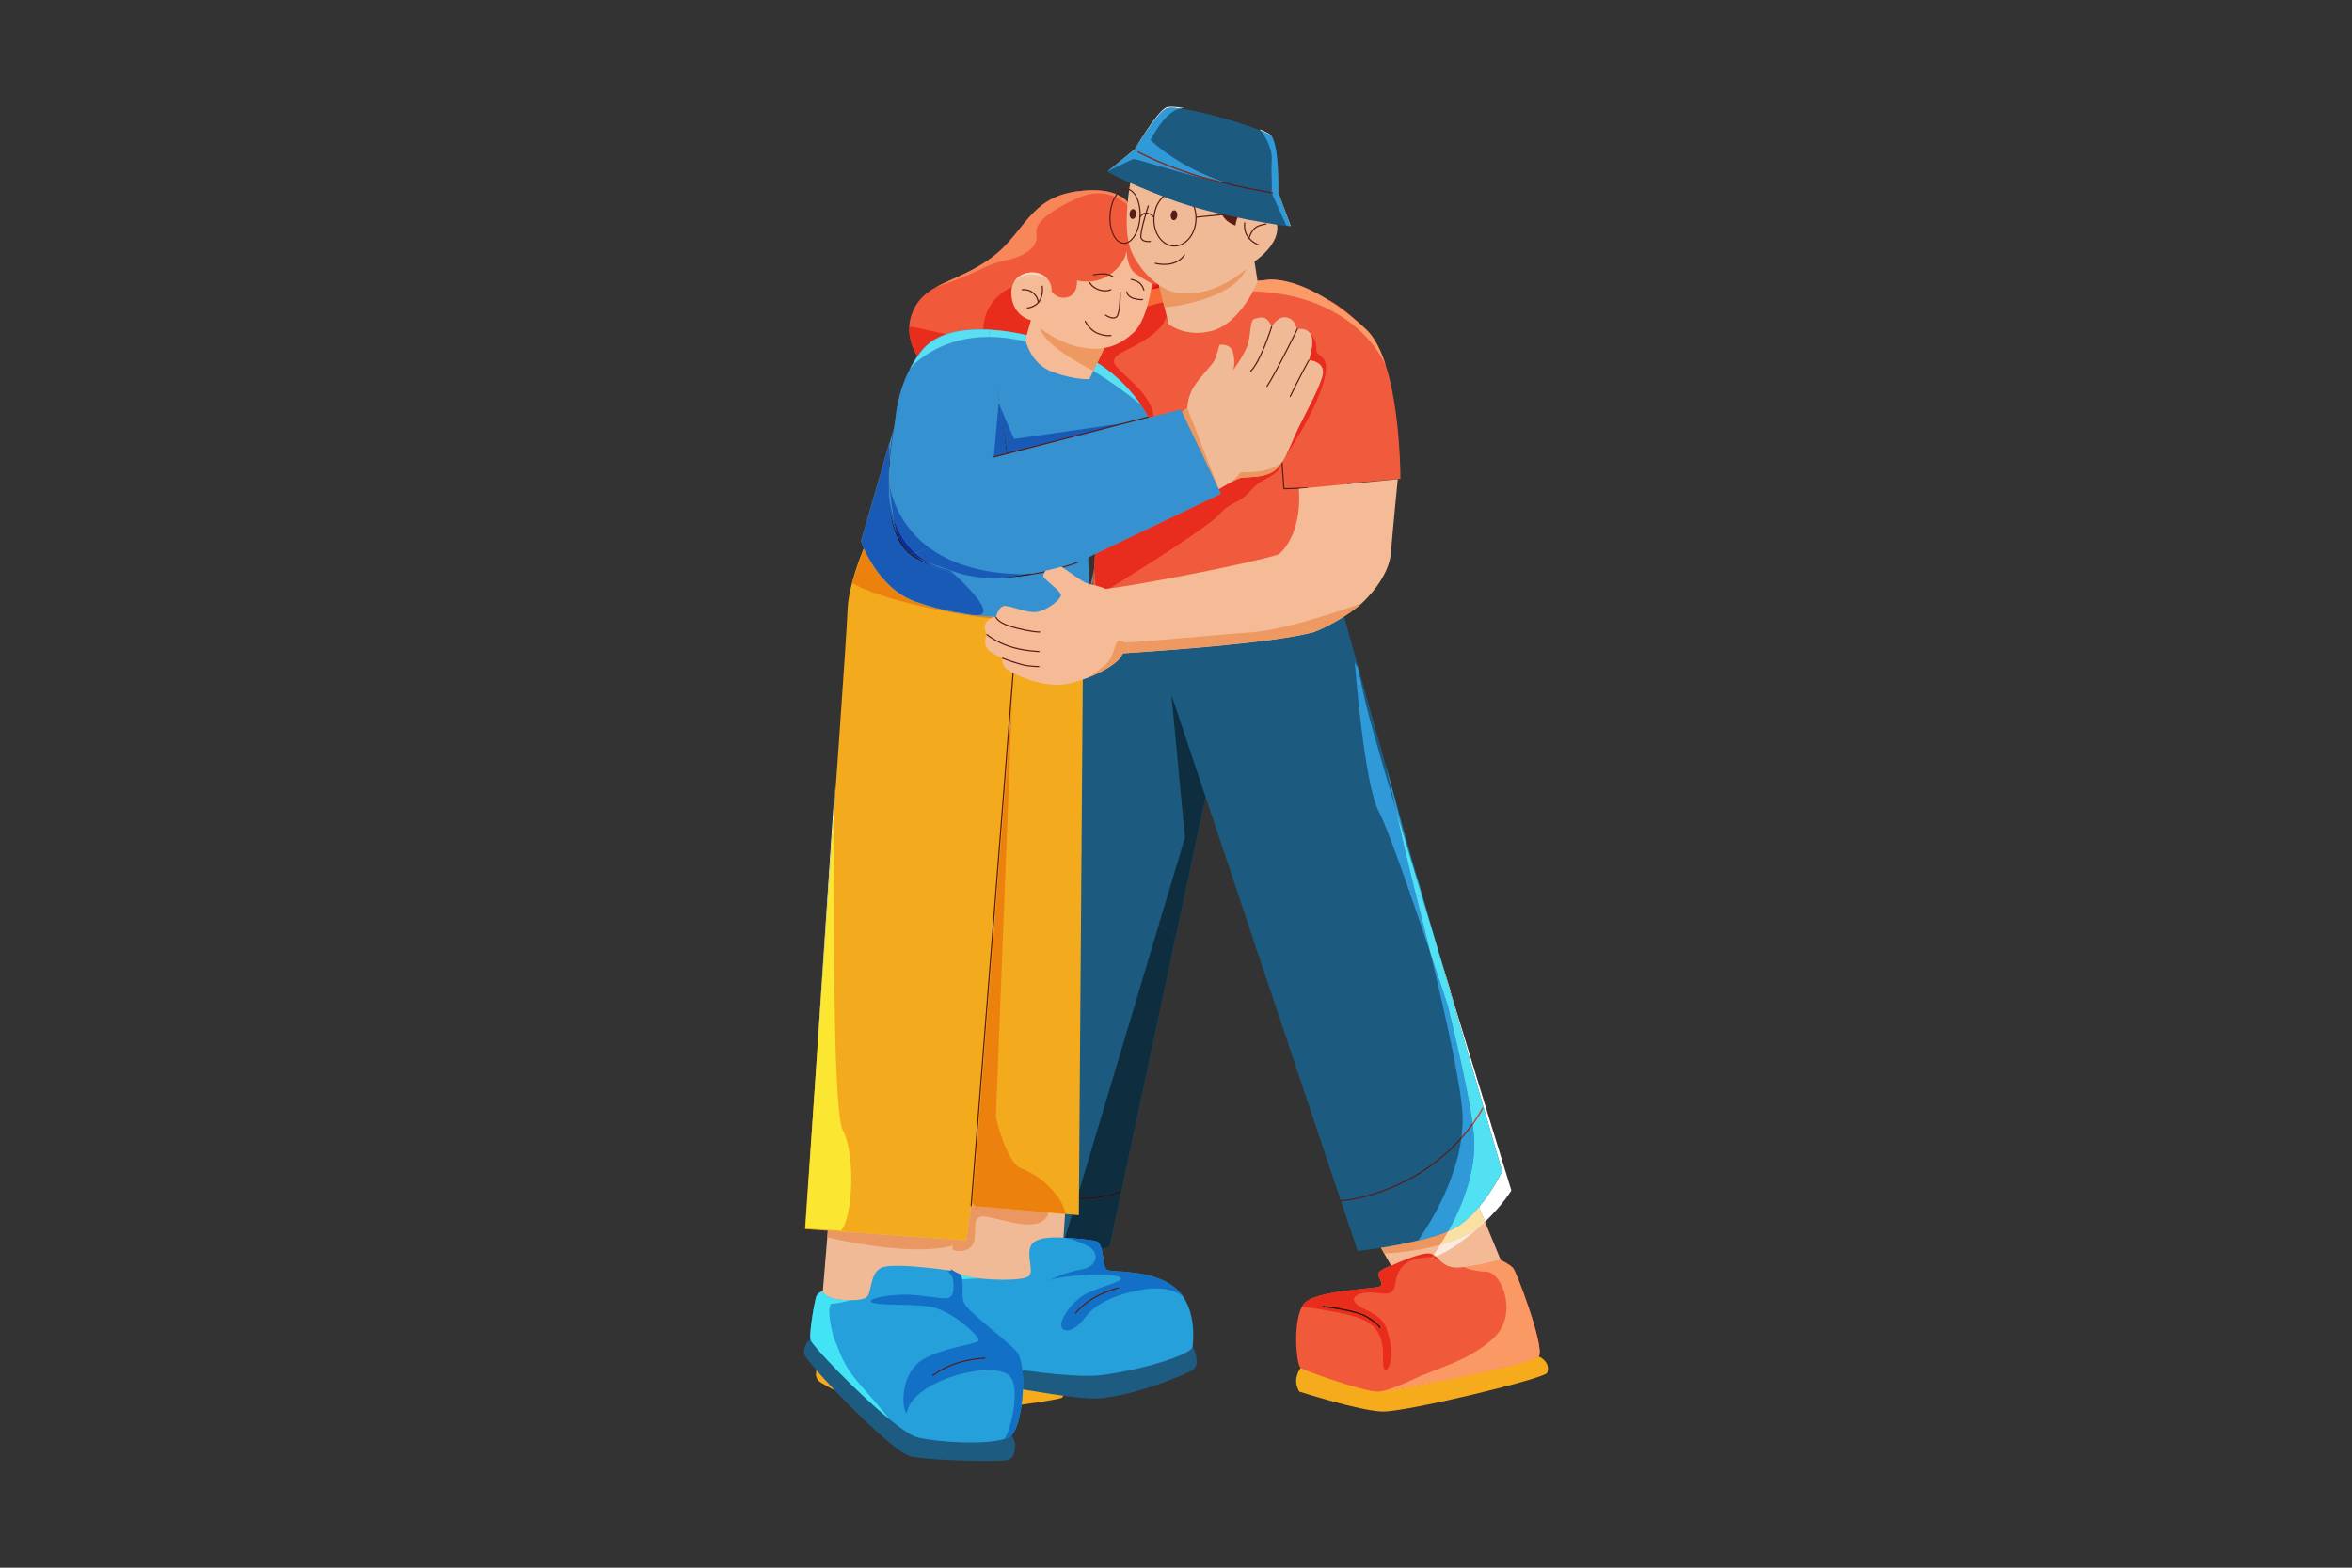 <?xml version="1.0" encoding="UTF-8"?> <svg xmlns="http://www.w3.org/2000/svg" viewBox="0 0 600 400" id="couple-hugging-each-other"><rect x="0" y="0" width="600" height="400" fill="#333333" stroke="none"/><path fill="#F6AB1C" d="M331.782,349.01c0,0-1.078,1.514-1.128,3.177c-0.044,1.664,0.804,2.885,0.804,2.885 s15.232,4.884,21.137,5.084c5.906,0.193,41.532-8.409,42.095-9.873c0.562-1.466,0-3.127-2.158-4.203 C390.379,345.005,331.782,349.01,331.782,349.01"></path><path fill="#F05A3B" d="M354.877,322.948c0,0-3.345,1.104-3.25,2.183c0.093,1.073,1.092,2.02,0.69,2.933 c-0.408,0.91-16.688,0.91-19.69,4.624c-3.002,3.716-1.97,15.539-0.844,16.322c1.129,0.782,16.221,6.156,19.689,6.06 c3.47-0.096,39.374-6.942,41.062-8.991c1.69-2.054-5.591-21.47-6.498-22.511c-0.904-1.042-3.218-2.119-3.218-2.119l-16.91-3.91 C365.907,317.538,355.519,321.658,354.877,322.948"></path><path fill="#591C16" d="M352.053,338.905l-0.139-0.096c-0.002-0.007-0.394-0.908-3.276-2.66 c-2.937-1.789-11.167-2.646-11.249-2.654l-0.132-0.161l0.161-0.132c0.34,0.035,8.379,0.871,11.373,2.694 c3.009,1.829,3.384,2.77,3.4,2.81l-0.088,0.189L352.053,338.905"></path><path fill="#7F7F7F" d="M354.86,322.919c-0.005,0.01-0.011,0.019-0.016,0.029c0,0-3.344,1.104-3.25,2.183 c0.093,1.073,1.091,2.02,0.688,2.933c-0.406,0.91-16.688,0.91-19.69,4.624c-0.157,0.197-0.297,0.426-0.432,0.662 c0.002,0,0.008,0.001,0.017,0.002c0.138-0.243,0.288-0.465,0.448-0.664c3.002-3.715,19.283-3.715,19.69-4.624 c0.402-0.912-0.597-1.859-0.69-2.933c-0.095-1.079,3.25-2.183,3.25-2.183l0,0l0,0L354.86,322.919"></path><path fill="#E82D1D" d="M366.309,320.605c-0.229,0.1-0.458,0.197-0.687,0.291c0.45,0.097,0.933,0.254,1.471,0.491 c0.021,0.009,0.043,0.018,0.064,0.027C366.868,321.128,366.595,320.848,366.309,320.605 M352.053,338.905l-0.139-0.096 c-0.002-0.007-0.394-0.908-3.276-2.66c-2.937-1.789-11.167-2.646-11.249-2.654l-0.132-0.161l0.161-0.132 c0.34,0.035,8.379,0.871,11.373,2.694c3.009,1.829,3.384,2.77,3.4,2.81l-0.088,0.189L352.053,338.905 M364.327,319.805 c-2.779,0-9.45,3.143-9.45,3.143l0,0c0,0-3.345,1.104-3.25,2.183c0.093,1.073,1.092,2.02,0.69,2.933 c-0.408,0.91-16.688,0.91-19.69,4.624c-0.161,0.199-0.31,0.422-0.448,0.664c0.432,0.063,8.69,1.278,12.517,2.308 c3.929,1.059,6.35,2.584,7.507,5.756c1.158,3.174,0.14,7.167,1.044,7.991c0.082,0.074,0.168,0.11,0.257,0.11 c0.897,0,2.07-3.59,1.094-7.278c-1.069-4.053-0.9-5.521-6.424-8.166c-5.272-2.524-2.016-4.298,1.234-4.298 c0.153,0,0.306,0.004,0.458,0.012c1.372,0.07,2.548,0.295,3.496,0.295c1.389,0,2.288-0.484,2.591-2.65 c0.505-3.64,2.535-5.577,4.904-6.047c1.4-0.278,2.435-0.619,3.575-0.619c0.266,0,0.537,0.018,0.82,0.061 c0.117-0.159,0.275-0.377,0.467-0.65c-0.321-0.187-0.674-0.317-1.09-0.359C364.533,319.81,364.433,319.805,364.327,319.805"></path><path fill="#2C0E0B" d="M337.418,333.202l-0.161,0.132l0.132,0.161c0.083,0.008,8.312,0.866,11.249,2.654 c2.882,1.751,3.274,2.653,3.276,2.66l0.139,0.096l0.051-0.009l0.088-0.189c-0.016-0.04-0.392-0.982-3.4-2.81 C345.797,334.073,337.758,333.236,337.418,333.202"></path><path fill="#FFF" d="M392.642,345.894c-0.031,0.072-0.067,0.133-0.109,0.184l0,0l0,0c0.004,0.002,0.008,0.004,0.012,0.006 C392.583,346.03,392.614,345.967,392.642,345.894"></path><path fill="#FCE630" d="M392.533,346.078c-1.574,1.911-32.904,7.994-39.937,8.883c-0.338,0.078-0.518,0.106-0.544,0.109 c5.76-0.603,38.843-6.974,40.461-8.944c0.011-0.013,0.022-0.028,0.032-0.043C392.541,346.082,392.537,346.08,392.533,346.078 L392.533,346.078"></path><path fill="#FB9964" d="M382.708,321.479c-0.725,0.205-4.979,1.377-9.028,1.804c-0.07,0.038-0.107,0.059-0.107,0.059 s1.693,0.972,5.663,1.149c3.973,0.174,8.115,10.925,1.862,16.829c-6.257,5.906-14.171,7.564-20.206,10.459 c-4.506,2.165-7.215,2.932-8.297,3.182c7.033-0.89,38.363-6.972,39.937-8.883l0,0c0.042-0.051,0.078-0.112,0.109-0.184 c1.124-2.978-5.747-21.269-6.63-22.279c-0.904-1.042-3.218-2.116-3.218-2.116L382.708,321.479"></path><path fill="#F6AB1C" d="M209.363,346.887c0,0-0.712,0.81-0.97,2.158c-0.259,1.349-0.519,2.226,0.482,3.306 c1.005,1.079,15.106,8.363,23.126,8.697c8.024,0.34,38.034-3.643,38.945-4.45c0.903-0.807,0.578-3.91-0.907-4.583 C268.55,351.336,209.363,346.887,209.363,346.887"></path><path fill="#F05A3B" d="M209.363,346.887c0,0-0.84-9.576,4.787-13.959c5.626-4.383,15.008-2.762,16.234-3.372 c1.23-0.606,0.974-6.269,2.845-6.742c1.878-0.471,7.604-0.337,7.604-0.337l7.73-2.158l19.341,9.744c0,0,1.425,0.254,2.136,3.918 c0.713,3.665,1.617,16.615,0,18.034c-1.618,1.414-30.274,5.054-39.656,3.235C221.008,353.429,209.687,348.842,209.363,346.887"></path><path fill="#591C16" d="M236.816,339.862l-0.116-0.056c-0.016-0.019-1.586-1.959-5.516-3.94c-3.943-1.989-8.962-2.81-9.011-2.817 l-0.123-0.171l0.169-0.122c0.051,0.009,5.113,0.838,9.098,2.845c3.993,2.015,5.55,3.94,5.612,4.021l-0.022,0.208L236.816,339.862"></path><path fill="#F3BA95" d="M248.79 307.18l-7.957 15.297c0 0 6.211-.204 7.277 2.324 1.068 2.532-1.034 5.969 0 7.387 1.032 1.416 10.269 1.902 14.351 1.103 4.086-.8 5.443-3.227 5.443-3.227l7.565-15.641L248.79 307.18M375.87 304.582l6.947 16.865c0 0-5.812 1.693-10.626 1.956-4.813.261-5-3.324-7.563-3.585-2.561-.258-9.75 3.129-9.75 3.129l-2.825-4.988L375.87 304.582"></path><polyline fill="#7F7F7F" points="352.291 318.381 352.288 318.382 353.113 319.836 353.115 319.836 352.291 318.381"></polyline><path fill="#ED9760" d="M369.491,314.107c-1.865,0.791-4.1,1.488-6.438,2.093c-3.691,0.956-7.635,1.682-10.763,2.181l0.824,1.455 c0.112-0.004,7.479-0.303,14.307-2.221C368.049,316.62,368.757,315.439,369.491,314.107"></path><path fill="#1C5A7F" d="M270.406,250.515c7.918,3.243,16.133,0.212,21.752-3.01c4.126-2.364,6.859-4.827,7.01-4.973l0.012-0.009 l8.352-39.216l12.267,36.629l1.293,3.846c0,0,9.681,10.1,25.28,8.124c11.112-1.401,15.09-11.469,16.457-17.153 c0.558-2.296,0.683-3.869,0.683-3.869l-0.348-1.237l-0.097-0.346l-1.011-3.599l-25.348-90.254l-55.367,2.26l-21.274,93.734 l-0.027,0.077l-0.309,1.394C259.73,232.915,256.488,244.819,270.406,250.515"></path><path fill="#7F7F7F" d="M279.137,144.986l-0.896,4.096c0.167,0.034,0.331,0.07,0.494,0.108l0.213-0.939l0.174-2.995 L279.137,144.986"></path><path fill="#0E2D3F" d="M278.947,148.251l-0.213,0.939c0.052,0.012,0.104,0.025,0.156,0.037L278.947,148.251"></path><path fill="#1C5A7F" d="M319.798 239.936v.024l26.548 79.25c0 0 8.914-.991 16.707-3.01 3.828-.991 7.381-2.228 9.481-3.721 6.39-4.536 10.652-13.621 10.652-13.621l-20.023-69.211-.097-.346c0 0-.671-.49-1.915-1.204-3.592-2.027-11.98-5.806-22.547-4.278C324.759 225.802 320.035 239.269 319.798 239.936M241.545 306.158c0 0 2.102 6.876 13.958 11.092 4.896 1.738 10.44 2.208 15.263 2.174 6.86-.067 12.254-1.181 12.254-1.181l16.146-75.71.671-3.143c0 0-1.18-1.457-4.201-3.509-2.81-1.919-7.247-4.347-13.821-6.609-13.647-4.671-21.75 2.172-21.75 2.172l-.027.077L241.545 306.158"></path><path fill="#591C16" d="M341.988 306.52l-.148-.141.141-.154c.099-.004 10.008-.514 20.832-7.497 10.827-6.984 15.252-15.968 15.296-16.057l.197-.071.069.198c-.044.091-4.503 9.146-15.403 16.177-10.895 7.028-20.878 7.54-20.978 7.545H341.988M275.242 305.961c-3.459 0-7.7-.442-12.637-1.767-14.761-3.96-18.685-9.82-18.724-9.88l.045-.204.204.044c.038.057 3.918 5.83 18.552 9.755 14.643 3.932 23.088.048 23.17.009l.197.071-.071.196C285.923 304.212 282.125 305.961 275.242 305.961"></path><path fill="#0E2D3F" d="M298.838,177.31l3.448,36.377l-6.649,22.192l0,0c3.021,2.052,4.201,3.509,4.201,3.509l-0.671,3.143 l0.012-0.009l8.352-39.216L298.838,177.31"></path><path fill="#0E2D3F" d="M295.638,235.879l-3.48,11.626l-16.907,56.477l-0.012,1.684c0.002,0,0.005,0,0.007,0 c6.806,0,10.552-1.723,10.607-1.749l0.197,0.071l-0.071,0.196c-0.056,0.028-3.854,1.777-10.737,1.777c-0.002,0-0.004,0-0.006,0 l-0.03,4.082l-1.725-0.147l-1.785,5.962c0.149,0.008,0.355,0.018,0.604,0.033c-0.065-0.019-0.1-0.029-0.1-0.029 c1.73,0.096,5.941,0.376,7.532,0.874c0.641,0.2,1.012,0.93,1.26,1.857c1.286-0.197,2.03-0.35,2.03-0.35l16.146-75.71l0.671-3.143 C299.838,239.389,298.659,237.932,295.638,235.879L295.638,235.879"></path><path fill="#2C0E0B" d="M285.853,303.918c-0.055,0.026-3.801,1.749-10.607,1.749c-0.002,0-0.005,0-0.007,0l-0.002,0.294 c0.002,0,0.004,0,0.006,0c6.883,0,10.682-1.749,10.737-1.777l0.071-0.196L285.853,303.918"></path><path fill="#FFF" d="M353.602,195.604l0.94,3.348C354.22,197.767,353.906,196.644,353.602,195.604"></path><path fill="#3099D8" d="M353.593,195.572c0.346,1.281,1.219,5.327,2.416,10.705c2.067,6.972,4.408,14.787,6.847,22.878 c0.14,0.095,0.211,0.147,0.211,0.147l-1.011-3.599c-2.775-8.038-5.351-18.813-7.513-26.751l-0.94-3.348 C353.599,195.593,353.596,195.582,353.593,195.572"></path><path fill="#3099D8" d="M375.707,287.018c-0.79,1.081-1.765,2.309-2.938,3.615c-1.915,13.654-10.903,25.7-10.959,25.77 c0.296-0.124,0.721-0.179,1.244-0.202c2.337-0.605,4.573-1.302,6.438-2.093c3.127-5.678,6.727-14.1,6.605-22.626 C376.077,290.3,375.941,288.793,375.707,287.018 M364.934,243.276c4.252,17.49,8.077,35.048,8.187,41.973 c0.023,1.63-0.08,3.257-0.283,4.863c1.128-1.278,2.061-2.474,2.812-3.517c-0.982-7.142-3.466-18.347-6.32-30.025 C369.316,256.522,367.464,250.827,364.934,243.276 M362.855,229.154c1.269,4.211,2.565,8.498,3.863,12.779l-3.555-12.286 l-0.097-0.346l0,0C363.066,229.301,362.995,229.249,362.855,229.154"></path><path fill="#973025" d="M375.649,286.595c-0.751,1.044-1.684,2.24-2.812,3.517c-0.022,0.174-0.045,0.348-0.069,0.521 c1.174-1.306,2.149-2.534,2.938-3.615C375.688,286.879,375.669,286.737,375.649,286.595"></path><path fill="#1D5B80" d="M304.214,343.698c0,0,0.726,0.898,0.917,2.329c0.192,1.424,0.412,2.364-0.758,3.418 c-1.176,1.051-17.123,7.628-25.932,7.392c-8.806-0.24-41.405-6.613-42.345-7.526c-0.939-0.916-0.368-4.137,1.309-4.731 C239.08,343.979,304.214,343.698,304.214,343.698"></path><path fill="#26A0DA" d="M304.214,343.698c0,0,1.581-9.954-4.277-14.956c-5.861-4.998-16.25-3.997-17.557-4.723 c-1.301-0.722-0.63-6.629-2.65-7.26c-2.019-0.634-8.307-0.915-8.307-0.915l-8.316-2.829l-21.856,8.765c0,0-1.573,0.16-2.605,3.944 c-1.035,3.779-2.916,17.258-1.24,18.855c1.673,1.598,32.81,7.522,43.21,6.312C291.012,349.674,303.724,345.716,304.214,343.698"></path><path fill="#41E3F4" d="M260.796,349.461c0.004,0.035,0.008,0.069,0.012,0.104c0.308,0.044,0.615,0.087,0.922,0.13 C261.686,349.685,261.349,349.602,260.796,349.461 M244.96,325.099c0.238,0.402,0.385,0.851,0.475,1.328 c1.667-0.156,3.714-0.197,4.71-0.208c-1.37-0.151-2.618-0.354-3.592-0.603C245.97,325.466,245.44,325.291,244.96,325.099"></path><path fill="#7F7F7F" d="M280.991,318.592c-0.003,0-0.006,0.001-0.009,0.001c0.541,1.998,0.506,4.931,1.398,5.426 c1.307,0.726,11.695-0.276,17.557,4.723c0.67,0.572,1.243,1.209,1.731,1.888c0.002,0.001,0.003,0.003,0.004,0.004 c-0.491-0.689-1.062-1.339-1.732-1.911c-5.866-5.001-16.251-4-17.558-4.728C281.494,323.501,281.526,320.59,280.991,318.592"></path><path fill="#07161F" d="M272.2,315.862c0,0,0.035,0.01,0.1,0.029c1.8,0.103,5.878,0.382,7.431,0.869 c0.635,0.198,1.004,0.918,1.252,1.834c0.003,0,0.006-0.001,0.009-0.001c-0.248-0.927-0.619-1.657-1.26-1.857 C278.141,316.238,273.93,315.958,272.2,315.862"></path><path fill="#1370C7" d="M272.299,315.891c0.557,0.162,3.338,1.001,5.542,2.24c2.454,1.384,2.521,5.046-2.224,5.834 c-4.061,0.676-8.142,2.781-7.976,2.781c0.028,0,0.175-0.059,0.462-0.195c1.781-0.834,9.458-1.378,12.689-1.378 c0.394,0,0.723,0.008,0.965,0.025c2.236,0.148,5.165,0.55,3.883,1.477c-1.283,0.932-6.987,2.267-9.546,3.99 c-2.559,1.721-5.345,5.261-5.359,7.397c-0.004,0.891,0.557,1.393,1.416,1.393c1.194,0,2.964-0.972,4.597-3.224 c2.806-3.87,8.673-6.222,15.168-7.268c1.048-0.169,2.012-0.24,2.892-0.24c4.375,0,6.669,1.75,6.86,1.907 c-0.488-0.679-1.061-1.316-1.731-1.888c-5.861-4.998-16.25-3.997-17.557-4.723c-0.892-0.495-0.857-3.428-1.398-5.426l0,0 c-0.248-0.916-0.617-1.636-1.252-1.834C278.177,316.272,274.1,315.993,272.299,315.891"></path><path fill="#1D5B80" d="M258.066,366.183c0,0,1.184,1.689,0.867,3.216c-0.318,1.529-0.18,2.757-2.207,3.177 c-2.019,0.416-19.665,0.17-24.618-1.052c-4.956-1.217-26.957-24.351-27.001-26.187c-0.04-1.825,0.874-3.38,1.686-3.435 C207.604,341.849,258.066,366.183,258.066,366.183"></path><path fill="#26A0DA" d="M209.91,329.301c0,0-1.328,0.617-1.665,1.484c-0.345,0.858-1.911,9.318-1.452,11.117 c0.456,1.809,21.542,23.537,27.349,24.887c5.813,1.351,21.005,2.226,23.924-0.606c2.919-2.829,4.201-18.223,1.173-21.459 c-3.02-3.235-11.928-9.687-13.272-12.221c-1.347-2.524,1.381-7.875-3.437-9.015c-4.814-1.135-16.768-5.298-16.768-5.298 L209.91,329.301"></path><path fill="#0E2D40" d="M260.808,349.57c0.114,1.043,0.168,2.177,0.167,3.349C260.976,351.747,260.922,350.613,260.808,349.57 L260.808,349.57"></path><path fill="#1370C7" d="M260.807,349.565c0,0.001,0,0.003,0,0.004l0,0C260.808,349.568,260.808,349.567,260.807,349.565 L260.807,349.565 M245.435,326.427C245.435,326.427,245.434,326.427,245.435,326.427c0.383,2.03-0.276,4.561,0.532,6.076 c1.344,2.535,10.252,8.986,13.272,12.221c0.81,0.866,1.312,2.604,1.556,4.738c0,0,0,0,0,0c-0.244-2.136-0.746-3.875-1.557-4.74 c-3.021-3.235-11.928-9.685-13.272-12.22C245.161,330.986,245.818,328.456,245.435,326.427"></path><path fill="#20D5EE" d="M260.795,349.461c0.004,0.035,0.008,0.069,0.012,0.104l0,0C260.804,349.531,260.8,349.496,260.795,349.461 C260.796,349.461,260.795,349.461,260.795,349.461 M244.957,325.098c0.238,0.402,0.387,0.852,0.477,1.329c0,0,0,0,0.001,0 c-0.09-0.477-0.237-0.926-0.475-1.328C244.959,325.098,244.958,325.098,244.957,325.098"></path><path fill="#1370C7" d="M242.578,323.78l-0.029,0.444c0,0-0.463-0.071-1.241-0.178c0.819,0.56,1.634,1.327,1.768,2.219 c0.294,1.886,0.425,4.329-1.043,4.868c-0.231,0.084-0.564,0.119-0.979,0.119c-1.066,0-2.677-0.231-4.504-0.462 c-1.833-0.231-3.884-0.462-5.827-0.462c-0.164,0-0.327,0.002-0.488,0.005c-4.751,0.105-9.466,1.239-7.761,2.004 c1.699,0.763,8.328,0.332,14.167,0.951c5.839,0.625,13.311,7.705,13.036,8.737c-0.271,1.031-11.82,2.056-15.885,6.123 c-4.069,4.064-3.592,10.901-2.748,12.16c0.125,0.185,0.192,0.271,0.238,0.271c0.264,0-0.226-2.896,5.103-6.331 c4.38-2.817,10.843-4.656,15.67-4.656c2.062,0,3.827,0.336,5.001,1.074c3.916,2.464,0.486,15.348-0.916,16.486v0.007 c0.842-0.264,1.516-0.585,1.926-0.98c1.745-1.692,2.904-7.871,2.909-13.26c0.001-1.172-0.053-2.306-0.167-3.349 c0-0.001,0-0.003,0-0.004c-0.004-0.035-0.008-0.07-0.012-0.104c-0.244-2.134-0.746-3.871-1.556-4.738 c-3.02-3.235-11.928-9.687-13.272-12.221c-0.808-1.514-0.149-4.046-0.533-6.075c-0.09-0.477-0.239-0.927-0.477-1.329 C243.966,324.702,243.184,324.236,242.578,323.78"></path><path fill="#319BD9" d="M206.854,342.051c0.943,1.882,11.923,13.391,20.035,20.051c0,0,0-0.001-0.001-0.001 C218.782,355.445,207.815,343.95,206.854,342.051 M206.847,342.039C206.847,342.039,206.848,342.039,206.847,342.039 L206.847,342.039"></path><path fill="#41E3F4" d="M209.921,329.301l-0.01,0.007c0,0-1.318,0.611-1.665,1.476c-0.347,0.859-1.91,9.32-1.451,11.122 c0.009,0.036,0.026,0.08,0.052,0.132l0,0c0.001,0.004,0.004,0.008,0.006,0.012c0.962,1.899,11.928,13.394,20.034,20.049 c-0.051-0.071-2.041-2.66-7.155-8.449c-5.181-5.862-5.402-8.818-6.494-10.995c-1.095-2.177-2.64-10.023-0.892-10.022 c0.002,0,0.003,0,0.005,0c0.006,0,0.011,0,0.017,0c1.012,0,3.079-0.476,4.662-0.883c-0.008,0-0.016,0-0.024,0 c-1.255,0-2.528-0.114-3.53-0.259c-2.144-0.304-3.595-1.714-3.595-1.714L209.921,329.301"></path><path fill="#F1BA96" d="M271.901,306.628l-0.609,9.185c0,0-6.868-0.681-8.231,1.914c-1.36,2.59,0.729,6.377-0.514,7.797 c-1.241,1.416-11.521,1.236-15.994,0.092c-4.477-1.148-5.815-3.815-5.815-3.815l1.096-16.666L271.901,306.628"></path><path fill="#EA9761" d="M247.897,307.675L247.897,307.675l-0.148,0.136l-0.012-0.001l-0.007-0.008l-1.183,8.701l-3.375-0.236 l-0.174,1.381l-0.088,1.076l-0.005,0.081c0.038,0.016,0.941,0.404,2.059,0.404c0.953,0,2.063-0.281,2.927-1.314 c1.877-2.247-0.507-7.521,2.819-7.521c0.043,0,0.087,0.001,0.132,0.003c2.564,0.098,7.624,2.065,11.545,2.065 c1.471,0,2.782-0.277,3.742-1.033c0.928-0.733,1.29-1.42,1.32-2.033l-18.81-1.635l-0.743-0.068"></path><path fill="#F1BA96" d="M243.406,311.198l-0.857,13.027c0,0-14.447-2.207-17.678-0.759c-3.231,1.445-2.294,6.926-4.075,7.713 c-1.779,0.795-5.174,0.623-7.319,0.314c-2.144-0.304-3.595-1.714-3.595-1.714l1.72-20.728L243.406,311.198"></path><polyline fill="#7F7F7F" points="211.163 314.025 211.059 315.585 211.188 314.026 211.163 314.025"></polyline><polyline fill="#EA9761" points="243.073 316.259 242.967 317.862 242.972 317.861 242.999 317.647 243.112 316.262 243.073 316.259"></polyline><polyline fill="#DF6330" points="243.112 316.262 242.999 317.647 243.172 316.266 243.112 316.262"></polyline><path fill="#EA9761" d="M211.188,314.026l-0.129,1.558l-0.008,0.122c0,0,12.418,3.066,23.266,3.066c3.126,0,6.12-0.254,8.65-0.91 l0.105-1.603L211.188,314.026"></path><path fill="#591C16" d="M274.395 335.187l-.094-.034-.021-.208c4.016-4.899 10.894-6.446 10.963-6.461l.175.112-.113.176c-.067.015-6.848 1.542-10.796 6.36L274.395 335.187zM237.937 351.107l-.118-.059.029-.207c5.856-4.397 13.224-4.442 13.424-4.442h.004l.146.149-.148.146h-.001-.002c-.188 0-7.465.042-13.245 4.383L237.937 351.107z"></path><path fill="#F3AB1D" d="M247.752,307.659l0.888,0.081l23.16,2.013l3.405,0.29l0.688-92.91 c-2.993-14.952-14.658-12.135-18.775-10.632c-0.506,0.177-0.901,0.345-1.143,0.453c-0.205,0.096-0.308,0.144-0.308,0.144 L247.752,307.659"></path><path fill="#F3AB1D" d="M212.183,215.069l-6.83,98.549l41.195,2.885l1.201-8.84l7.256-92.189c0,0,2.647-14.48-3.631-19.676 S216.667,181.499,212.183,215.069"></path><path fill="#F3AB1D" d="M212.187,215.068l63.707,2.066l0.149-20.466l0.417-55.432l-55.895-1.811c0,0-3.295,7.532-4.14,13.817 c-0.032,0.205-0.062,0.41-0.084,0.615c-0.053,0.526-0.096,1.042-0.112,1.542C216.019,161.937,212.187,215.068,212.187,215.068"></path><polyline fill="#591C16" points="247.749 307.811 247.737 307.81 247.602 307.652 258.641 167.375 258.801 167.239 258.937 167.399 247.897 307.675 247.749 307.811"></polyline><path fill="#ED810E" d="M255.227,216.463l-7.125,90.446c0,0,0.152,0.328,0.538,0.831l23.16,2.013 c-0.6-4.001-5.384-9.372-11.324-11.651c-3.781-1.462-6.417-13.066-6.417-13.066l2.669-68.524L255.227,216.463"></path><polyline fill="#ED810E" points="258.191 178.878 255.976 206.954 255.227 216.463 256.729 216.512 257.119 206.501 258.191 178.878"></polyline><path fill="#FFF" d="M212.956,200.591c-1.572,23.881-3.49,52.774-4.991,75.338l4.218-60.861 c0.002-0.021,0.005-0.041,0.008-0.061c0.038-0.521,0.316-4.39,0.711-9.935C212.924,203.088,212.943,201.558,212.956,200.591"></path><path fill="#FBE631" d="M212.191,215.008c-0.003,0.02-0.006,0.041-0.008,0.061l-4.218,60.861 c-1.439,21.636-2.495,37.454-2.495,37.454l9.078,0.609c3.063-3.386,3.709-19.63,0.465-25.563 c-2.347-4.294-2.368-48.963-2.199-73.342l-0.627-0.02C212.187,215.068,212.188,215.047,212.191,215.008"></path><path fill="#FBE631" d="M212.902,205.072c-0.395,5.546-0.673,9.414-0.711,9.935c-0.003,0.04-0.004,0.06-0.004,0.06l0.627,0.02 C212.842,211.128,212.874,207.701,212.902,205.072"></path><path fill="#ED810E" d="M220.389,139.935l-3.029,8.763c0,0,4.602,3.593,24.983,7.53c3.701,0.715,7.177,1.206,10.391,1.532 c0.596-0.284,1.152-0.305,1.299-0.305c0.024,0,0.038,0.001,0.038,0.001s0.005-0.022,0.016-0.063 c-1.546-0.053-3.116-0.153-4.69-0.31c-0.804-0.071-1.618-0.165-2.445-0.284l-0.046-0.012c-1.076-0.143-2.175-0.318-3.296-0.531 c-3.236-0.59-6.602-1.464-10.016-2.681C226.051,150.894,221.934,143.391,220.389,139.935"></path><path fill="#F05A3B" d="M300.013,109.092l-0.179,0.116l-0.022,0.031c-3.861,2.761-8.787,3.944-14.145,4.079 c-13.566,0.344-29.843-6.009-38.173-10.486c-3.218-1.745-6.006-3.685-8.301-5.723c-0.321-0.289-0.622-0.567-0.919-0.859 c-0.297-0.292-0.58-0.579-0.854-0.862c0,0-0.352-0.36-0.87-0.943c-2.542-2.925-4.125-6.019-4.506-9.065 c-0.083-0.687-0.124-1.393-0.086-2.074c0.055-1.197,0.304-2.361,0.776-3.521c3.114-7.763,10.747-7.312,19.772-13.694 c8.998-6.393,9.769-15.653,22.404-17.28c12.621-1.629,13.822,4.691,13.822,4.691c19.83-4.029,15.624,11.136,15.498,19.95 c-0.085,5.964,4.218,15.639,2.781,24.356l-0.004,0.012l-0.028,0.149c-0.053,0.31-0.108,0.623-0.187,0.928 C305.977,102.64,303.985,106.167,300.013,109.092"></path><path fill="#E82D1D" d="M293.877,72.375c-0.009,0.073-0.064,0.502-0.177,1.167c0.705-0.417,1.342-0.785,1.894-1.091l-0.006-0.026 c-0.168,0.006-0.33,0.009-0.481,0.009C294.536,72.435,294.096,72.398,293.877,72.375"></path><path fill="#7F7F7F" d="M231.955,83.312c-0.032,0.682,0.005,1.373,0.086,2.068c0.233,1.84,0.903,3.699,1.956,5.525l0,0 c-1.054-1.827-1.722-3.685-1.953-5.525c-0.083-0.685-0.124-1.389-0.087-2.068C231.957,83.313,231.956,83.312,231.955,83.312"></path><path fill="#E82D1D" d="M231.958,83.313c-0.037,0.679,0.003,1.383,0.087,2.068c0.23,1.84,0.899,3.698,1.953,5.525 c0.647-1.017,1.412-1.886,2.258-2.629c1.424-1.399,3.214-2.371,5.182-3.026C237.91,84.598,234.213,83.6,231.958,83.313 M258.175,73.195c-1.766,0.79-6.824,3.618-7.331,10.257c-0.015,0.208-0.052,0.4-0.109,0.576c0.749,0.02,1.256,0.063,1.428,0.079 c5.282,0.263,9.587,1.38,9.587,1.38l0,0c0,0,0.033-0.003,0.104-0.003c0.002,0,0.004,0,0.006,0l0,0l0,0c0.02,0,0.042,0,0.068,0.001 l1.079-3.789c0,0,0,0,0,0s-4.372-0.871-4.972-6.121C257.934,74.682,257.991,73.887,258.175,73.195"></path><path fill="#FFF" d="M304.052,58.942c0.318,1.083,0.493,2.257,0.575,3.476c0.002,0.011,0.004,0.018,0.004,0.022 C304.549,61.213,304.373,60.031,304.052,58.942 M294.589,52.832c-1.67,0-3.609,0.209-5.856,0.666c0,0,0,0,0,0 c0.007-0.001,0.024-0.003,0.053-0.006c2.229-0.45,4.154-0.657,5.814-0.657c1.761,0,3.225,0.233,4.438,0.655 C297.821,53.066,296.355,52.832,294.589,52.832"></path><path fill="#F78658" d="M288.732,53.498c0,0-0.002,0-0.003,0.001C288.729,53.498,288.73,53.498,288.732,53.498 C288.732,53.498,288.732,53.498,288.732,53.498 M294.599,52.835c-1.66,0-3.584,0.207-5.814,0.657 c0.225-0.025,1.118-0.114,2.389-0.114c1.97,0,4.85,0.214,7.558,1.212c4.558,1.679,5.804,7.399,5.896,7.827 c-0.083-1.219-0.257-2.393-0.575-3.476c-0.728-2.472-2.198-4.471-5.015-5.452C297.824,53.068,296.36,52.835,294.599,52.835"></path><path fill="#FFF" d="M258.905,59.872c-1.757,2.141-3.713,4.304-6.404,6.211c-2.127,1.507-4.174,2.635-6.103,3.579 c1.932-0.942,3.981-2.067,6.108-3.571C255.195,64.181,257.149,62.015,258.905,59.872 M278.793,48.542 c-1.155,0-2.444,0.082-3.879,0.266c-3.256,0.419-5.725,1.346-7.75,2.601c2.024-1.253,4.492-2.178,7.747-2.597 c1.441-0.186,2.733-0.268,3.891-0.268c6.038,0,8.445,2.237,9.375,3.706C287.25,50.781,284.845,48.542,278.793,48.542"></path><path fill="#F78658" d="M278.802,48.543c-1.158,0-2.45,0.082-3.891,0.268c-3.255,0.419-5.723,1.344-7.747,2.597 c-3.481,2.158-5.65,5.285-8.259,8.464c-1.756,2.142-3.71,4.308-6.398,6.219c-2.127,1.504-4.177,2.629-6.108,3.571 c-2.843,1.392-5.427,2.385-7.627,3.609c0.382-0.127,6.747-2.285,11.853-4.789c5.257-2.572,7.509-1.717,11.211-4.057 c3.703-2.349,2.295-4.723,2.589-6.025c0.295-1.307,2.276-4.253,10.756-7.974c1.824-0.8,3.49-1.115,4.982-1.115 c5.445,0,8.567,4.187,8.567,4.187s-0.1-0.533-0.552-1.249C287.247,50.78,284.84,48.543,278.802,48.543"></path><path fill="#F05B3D" d="M326.326,85.229c-0.007,6.151,1.574,33.327,1.79,39.482l29.143-2.544c0,0,0.048-16.759-3.66-28.651 l-0.024-0.061c-1.252-4.014-2.941-7.462-5.196-9.518c-1.8-1.642-6.494-6.141-9.844-7.574 C332.95,76.341,326.333,77.876,326.326,85.229"></path><path fill="#F05B3D" d="M343.74,124.021c-0.232-7.915-0.445-15.831-0.439-23.75c0.004-8.029-0.201-17.019-4.766-23.908 c-10.078-6.256-15.737-4.899-15.737-4.899s-6.591,0.685-24.332,1.771c-5.065,0.308-9.376,1.69-12.955,3.52 c-8.963,4.559-13.333,11.858-13.333,11.858l5.42,39.683l0.012,0.107l1.747,12.826l-0.235,4.028l-0.532,9.153 c0,0,28.794,7.347,46.426,2.917c17.633-4.415,18.011-5.125,18.011-5.125l-0.071-28.073L343.74,124.021"></path><path fill="#E82D1E" d="M333.969 84.782c.12.129.235.275.342.441 1.24 1.937-.401 6.661-.401 6.661s4.558.308 3.401 4.217c-1.123 3.744-4.158 9.059-6.237 13.369-1.172 2.451-2.105 5.01-3.211 7.092.917-1.513 7.145-10.514 9.635-18.547 2.519-8.12-1.926-6.497-1.705-8.974C335.995 86.802 334.298 85.092 333.969 84.782M326.897 118.163c-.521.757-1.095 1.398-1.749 1.878-.096.081-.19.153-.297.213-2.81 1.83-6.968 1.333-8.374 1.665-.591.141-1.665.673-2.717 1.251h-.012c-1.389.765-2.736 1.594-2.829 1.651l0 0c-.001 0-.002.001-.003.001l.555 1.163c0 0-24.273 11.622-32.122 15.381l-.228 3.89.372 4.129c1.465.407 2.592.891 2.592.891s.363-.05 1.017-.142c7.425-4.598 24.822-15.521 27.817-18.755 3.828-4.134 4.673-2.215 8.593-6.674 2.672-3.04 6.408-2.836 7.397-6.361L326.897 118.163"></path><path fill="#FFF" d="M324.326,71.338c-0.969,0-1.488,0.116-1.526,0.125c0.038-0.009,0.554-0.124,1.518-0.124 c2.31,0,7.189,0.66,14.217,5.023l0,0c0.006,0.003,0.012,0.005,0.018,0.008C331.522,72.001,326.641,71.338,324.326,71.338"></path><path fill="#FB9B68" d="M338.535,76.363c0.689,1.041,1.28,2.13,1.784,3.256c9.724,5.416,12.967,13.116,13.255,13.836 c-1.252-4.014-2.941-7.462-5.196-9.518l0,0c-3.625-3.305-6.91-5.754-9.826-7.567C338.547,76.368,338.541,76.365,338.535,76.363"></path><path fill="#FB9B68" d="M324.317,71.34c-0.964,0-1.479,0.115-1.518,0.124c-0.001,0-0.001,0-0.002,0s0,0,0,0 s-0.624,0.065-2.004,0.186l0.053,0.337c0,0-0.409,0.958-1.174,2.347c8.918,0.315,15.644,2.497,20.647,5.284 c-0.504-1.126-1.095-2.215-1.784-3.256l0,0C331.506,72,326.627,71.34,324.317,71.34"></path><path fill="#E82D1D" d="M295.83,73.401c-0.072,0.039-0.141,0.082-0.206,0.127c0.076-0.011,0.153-0.022,0.229-0.033L295.83,73.401 M297.791,71.441c-0.207,0-0.739,0.232-1.523,0.645l1.663-0.376c-0.045-0.166-0.074-0.256-0.074-0.256 C297.841,71.446,297.819,71.441,297.791,71.441"></path><path fill="#DC160E" d="M295.594,72.451c-0.552,0.306-1.189,0.674-1.894,1.091c-0.018,0.107-0.038,0.219-0.059,0.338 c0.646-0.135,1.307-0.253,1.983-0.352c0.065-0.045,0.134-0.087,0.206-0.127L295.594,72.451"></path><path fill="#E82D1E" d="M296.739,77.048c-1.333,0.328-2.693,0.688-4.085,1.083c-0.728,2.478-1.825,5.145-3.41,6.647 c-2.994,2.85-5.77,3.706-7.52,3.995l-1.823,3.79c5.48,3.42,9.076,7.733,11.08,10.63v0.012l0,0c1.322,1.913,1.937,3.201,1.937,3.201 l0.209-0.048l0.009,0.017c-0.015,0.06-0.03,0.12-0.045,0.18l0.39-0.099c0.01-0.193,0.015-0.304,0.015-0.304 s0.024,0.109,0.064,0.283l0.685-0.174c-0.009-0.089-0.019-0.181-0.029-0.276c-0.686-6.497-10.211-11.502-10.04-13.89 c0.172-2.387,5.705-2.938,10.992-7.741c1.192-1.083,1.983-2.333,2.494-3.62l-0.573-2.282L296.739,77.048 M295.854,73.495 c-0.077,0.011-0.153,0.022-0.229,0.033c-0.676,0.099-1.337,0.217-1.983,0.352v0C294.36,73.73,295.098,73.601,295.854,73.495 L295.854,73.495"></path><path fill="#F96934" d="M295.854,73.495c-0.756,0.105-1.494,0.234-2.212,0.385c-0.192,1.081-0.51,2.625-0.988,4.251 c1.393-0.394,2.753-0.754,4.085-1.083L295.854,73.495"></path><polyline fill="#591C16" points="327.527 124.857 327.379 124.721 325.458 98.59 325.597 98.433 325.755 98.569 327.663 124.558 333.461 124.354 333.466 124.354 333.613 124.496 333.471 124.65 327.531 124.857 327.527 124.857"></polyline><path fill="#3591CF" d="M276.737,142.615l2.128-1.019c1.498-6.791,4.704-13.01,7.859-19.22c1.849-3.641,3.668-7.315,4.982-11.189 c0.522-1.538,1.015-3.159,1.428-4.813l-0.009-0.017l-0.209,0.048c0,0-0.614-1.288-1.937-3.201v-0.012 c-2.386-3.448-7.027-8.905-14.42-12.472c-11.503-5.551-14.81-5.233-14.81-5.233s-18.626-4.831-25.924,3.236 c-1.513,1.666-2.717,3.484-3.685,5.315c-3.697,7.015-3.838,14.243-3.838,14.243l-0.934,3.224l-0.448,1.534l-7.253,25.11 c0,0,3.993,11.894,13.925,15.424c3.414,1.217,6.779,2.091,10.016,2.681c1.122,0.213,2.22,0.389,3.296,0.531l0.046,0.012 c0.827,0.119,1.641,0.213,2.445,0.284c14.655,1.464,28.815-2.051,28.815-2.051l-0.62-12.825L276.737,142.615"></path><path fill="#591C16" d="M254.563,147.347c-7.654,0.001-14.866-1.665-21.045-4.979c-4.605-2.469-6.991-9.159-6.896-19.348 c0.068-7.668,1.52-14.696,1.536-14.766l0.173-0.115l0.115,0.176c-0.058,0.278-5.701,27.941,5.211,33.794 c11.45,6.143,26.494,6.582,41.268,1.208l0.189,0.089l-0.088,0.188C268.135,146.101,261.184,147.347,254.563,147.347"></path><polyline fill="#591C16" points="256.829 115.898 256.682 115.774 253.953 98.713 254.076 98.545 254.245 98.667 256.974 115.727 256.851 115.897 256.829 115.898"></polyline><path fill="#F1BA96" d="M337.312,96.101c-1.123,3.744-4.158,9.059-6.237,13.369c-1.452,3.035-2.537,6.237-4.038,8.492l-0.012,0.012 c-0.556,0.839-1.169,1.548-1.877,2.067c-0.096,0.081-0.19,0.153-0.297,0.213c-2.81,1.83-6.968,1.333-8.374,1.665 c-0.591,0.141-1.665,0.673-2.717,1.251h-0.012c-1.439,0.792-2.834,1.654-2.834,1.654l-9.389-19.701l1.347-1.039 c0,0,0.083-2.905,1.665-5.397c1.571-2.492,4.476-5.338,5.137-6.484c0.662-1.145,1.417-4.217,1.417-4.217s2.81-0.579,3.484,2.078 c0.662,2.658,0,4.395,0,4.395s2.896-3.922,3.733-6.52c0.826-2.61,0.495-6.26,1.735-6.591c1.24-0.329,2.409-0.743,3.4,0.414 c0.992,1.169,0.992,1.666,0.992,1.666s1.501-2.942,3.816-2.435c2.327,0.521,2.574,3.059,2.574,3.059s2.244-0.755,3.484,1.169 c1.24,1.937-0.401,6.661-0.401,6.661S338.468,92.192,337.312,96.101"></path><path fill="#F4BB96" d="M284.8,149.894c-2.937,2.885-4.584,5.589-4.034,9.125c0.333,2.143,4.621,7.22,7.28,7.57 c8.878-0.627,36.045-2.352,47.445-5.366c2.009-3.789,1.432-9.057,0.462-10.08c-2.458-2.597-4.467-8.936-9.707-9.691 C319.011,143.718,294.222,148.519,284.8,149.894"></path><path fill="#F4BB96" d="M287.059 161.152c-.601-3.76-.979-7.653-2.259-11.258-1.699.242-2.714.382-2.714.382s-2.008-.863-4.146-1.252c-2.149-.39-7.24-4.949-8.657-5.221-1.405-.272-3.224 2.361-3.13 3.212.106.851 4.406 3.649 4.477 4.795.059 1.145-3.507 3.933-6.141 4.323-1.324.197-3.12-.272-4.751-.74-1.617-.465-3.071-.93-3.741-.747-1.347.366-1.926 2.81-1.926 2.81s-1.629-.071-2.515 1.36c-.897 1.428.2 3.093.2 3.093s-.919 1.512-.176 3.13c.755 1.618 4.169 2.894 4.169 2.894s-.354 1.488.85 2.621c1.204 1.135 9.732 5.421 16.217 3.838 6.494-1.594 10.358-4.181 11.798-5.362 1.334-1.121 1.794-2.196 1.842-2.325l.013-.012c0 0 .576-.036 1.579-.104C287.684 164.779 287.35 162.963 287.059 161.152M331.316 124.709c0 0 1.32 10.924-5.069 16.743-.526 2.582-.699 5.228-.337 7.857.419 3.043 1.485 6.474 3.713 8.692 1.533 1.525 3.466 2.539 5.554 3.222.527-.16.996-.32 1.354-.482 7.133-3.248 10.841-6.805 10.841-6.805l.024-.023c.402-.354 6.934-6.318 7.441-12.932.378-4.996 1.735-18.719 1.735-18.719L331.316 124.709"></path><path fill="#591C16" d="M264.897,170.229c-0.298,0-1.131-0.022-2.759-0.215c-2.08-0.248-6.271-1.871-6.447-1.939l-0.084-0.191 l0.189-0.084c0.044,0.017,4.335,1.679,6.376,1.922c2.046,0.242,2.835,0.212,2.841,0.211c0.099,0.004,0.151,0.06,0.154,0.142 l-0.141,0.154L264.897,170.229z"></path><path fill="#0E2D3F" d="M291.818,166.326c-1.468,0.102-2.743,0.19-3.771,0.263l0,0c-0.153,0.01-0.297,0.02-0.43,0.029 C288.542,166.556,289.991,166.458,291.818,166.326 M336.532,160.741c-0.271,0.123-0.604,0.244-0.979,0.365 c-0.001,0.003-0.003,0.006-0.004,0.009C335.926,160.991,336.255,160.866,336.532,160.741"></path><path fill="#EE9961" d="M330.921,159.109c-4.302,1.132-8.564,2.027-11.916,2.257c-7.873,0.555-28.158,2.468-31.47,2.558 c0.163,0.889,0.333,1.778,0.511,2.666l0,0l0,0c1.029-0.073,2.304-0.16,3.771-0.263c11.153-0.803,36.46-2.835,43.73-5.212 c0.001-0.003,0.003-0.006,0.004-0.009c-0.121,0.039-0.246,0.078-0.375,0.117C333.642,160.72,332.191,160.04,330.921,159.109"></path><path fill="#EE9961" d="M285.626 163.455c-.199 0-.396.095-.635.366-.696.792-.861 3.898-2.846 5.611-1.866 1.618-3.85 3.094-4.074 3.26 3.342-1.359 5.516-2.836 6.496-3.651 1.441-1.192 1.866-2.337 1.866-2.337h.022l.013-.012c0 0 .407-.026 1.149-.075.133-.009.276-.018.43-.029l0 0c-.178-.888-.349-1.777-.511-2.666-.08.002-.15.003-.209.003-.098 0-.168-.003-.209-.009C286.396 163.801 286.006 163.455 285.626 163.455M347.373 153.936c-3.718 1.329-10.126 3.508-16.452 5.173 1.27.931 2.721 1.612 4.256 2.114.129-.039.254-.078.375-.117.375-.121.708-.242.979-.365l0 0C343.665 157.492 347.373 153.936 347.373 153.936"></path><path fill="#591C16" d="M265.187 161.406c-1.548 0-5.198-.671-7.943-1.608-2.903-.994-3.3-2.243-3.315-2.295l.101-.183.183.099c.006.02.404 1.167 3.127 2.1 2.718.927 6.322 1.592 7.846 1.592l.104-.001.147.145-.144.151L265.187 161.406zM265.062 166.386h-.005c-.043-.001-4.308-.137-7.873-1.403-3.572-1.269-5.506-2.952-5.525-2.968l-.013-.208.208-.013c.019.017 1.915 1.664 5.43 2.912 3.522 1.251 7.74 1.385 7.782 1.386l.144.152L265.062 166.386zM329.145 101.32l-.063-.015-.07-.196c2.237-4.71 4.748-9.246 4.773-9.291l.201-.058.058.201c-.025.045-2.533 4.573-4.765 9.274L329.145 101.32zM323.207 98.727l-.083-.026-.039-.205c2.016-2.952 7.702-14.504 7.759-14.621l.196-.068.068.198c-.058.117-5.752 11.688-7.779 14.657L323.207 98.727zM319.008 94.914l-.105-.044.001-.208c2.642-2.615 5.332-11.302 5.36-11.389l.185-.098.097.185c-.111.36-2.739 8.846-5.434 11.513L319.008 94.914z"></path><path fill="#E82D1E" d="M301.527,105.125l-0.002,0.002l3.092,6.481L301.527,105.125 M302.873,104.084l-0.124,0.096L302.873,104.084 C302.873,104.084,302.873,104.084,302.873,104.084"></path><polyline fill="#EA9761" points="302.874 104.083 302.873 104.084 302.873 104.084 302.749 104.18 301.527 105.125 304.617 111.608 310.92 124.821 310.919 124.821 302.874 104.083"></polyline><path fill="#EA9761" d="M327.025,117.974c-4.63,3.555-10.523,1.984-10.819,2.776c-0.284,0.755-2.326,2.315-2.445,2.42 c1.052-0.578,2.125-1.109,2.717-1.251c1.405-0.332,5.563,0.165,8.374-1.665c0.106-0.06,0.201-0.132,0.297-0.213L327.025,117.974"></path><path fill="#FFF" d="M366.718,241.933l16.469,56.925l0,0c0,0-2.242,4.778-5.911,9.134l1.429,3.472c0,0,0,0,0,0.001l0.119,0.289 c4.708-4.514,6.721-8.013,6.721-8.013c-0.567-1.842-7.677-24.931-15.554-50.797l0.023-0.153 C368.924,249.207,367.821,245.573,366.718,241.933"></path><path fill="#FB9964" d="M365.25,320.828c-0.145,0.198-0.227,0.303-0.231,0.309c0.201-0.078,0.401-0.159,0.603-0.242 C365.495,320.869,365.372,320.846,365.25,320.828"></path><path fill="#F84D31" d="M365.718,320.178c-0.192,0.273-0.35,0.491-0.467,0.65c0.122,0.018,0.245,0.04,0.371,0.068 c0.229-0.094,0.458-0.191,0.687-0.291C366.12,320.444,365.926,320.299,365.718,320.178"></path><path fill="#FBEADF" d="M378.705,311.465c-0.029,0.057-1.443,2.75-8.802,5.366c-0.809,0.288-1.641,0.548-2.481,0.784 c-0.688,1.091-1.28,1.961-1.704,2.563c0.208,0.121,0.402,0.266,0.591,0.427c1.844-0.805,3.69-1.801,5.443-3.046 c2.828-1.992,5.17-3.981,7.072-5.805L378.705,311.465"></path><polyline fill="#7F7F7F" points="377.276 307.992 377.275 307.994 378.705 311.465 378.705 311.464 377.276 307.992"></polyline><path fill="#FAE0A3" d="M377.275,307.994c-1.39,1.65-2.985,3.239-4.74,4.485c-0.817,0.581-1.855,1.124-3.044,1.628 c-0.734,1.332-1.441,2.513-2.069,3.509c0.84-0.236,1.672-0.496,2.481-0.784c7.359-2.617,8.772-5.309,8.802-5.366L377.275,307.994"></path><path fill="#3099D8" d="M345.614,169.007c0,0,2.328,30.967,6.119,38.053c1.5,2.802,4.56,11.111,7.713,20.14 c0.651,0.319,1.222,0.624,1.706,0.897l0,0l0,0c-1.936-7.573-3.756-15.591-5.143-21.821c-3.734-12.598-6.571-22.443-7.466-26.202 c-0.779-3.283-1.499-6.603-2.16-9.756C345.885,169.479,345.614,169.007,345.614,169.007"></path><path fill="#3099D8" d="M359.446,227.2c1.902,5.446,3.839,11.155,5.488,16.075c-0.581-2.386-1.169-4.772-1.757-7.129 c-0.11-0.468-0.237-0.924-0.349-1.393c-0.571-2.262-1.129-4.48-1.677-6.657l0,0C360.667,227.824,360.097,227.52,359.446,227.2"></path><path fill="#52E1F3" d="M356.008,206.276c1.387,6.23,3.207,14.248,5.143,21.821l0,0c0.838,0.481,1.416,0.86,1.704,1.057 C360.417,221.063,358.075,213.248,356.008,206.276"></path><path fill="#52E1F3" d="M361.151,228.097c0.547,2.176,1.105,4.395,1.677,6.657c0.112,0.469,0.238,0.926,0.349,1.393 c0.588,2.356,1.176,4.742,1.757,7.129c2.53,7.551,4.383,13.246,4.396,13.294c2.854,11.678,5.338,22.883,6.32,30.025 c1.67-2.32,2.442-3.887,2.46-3.924l0.197-0.071l0.069,0.198c-0.019,0.039-0.855,1.737-2.67,4.22 c0.235,1.775,0.371,3.282,0.39,4.463c0.122,8.526-3.478,16.948-6.605,22.626c1.188-0.504,2.227-1.047,3.044-1.628 c6.39-4.536,10.652-13.621,10.652-13.621l-16.469-56.925c-1.297-4.281-2.594-8.568-3.863-12.779 C362.567,228.958,361.989,228.578,361.151,228.097"></path><path fill="#E0523F" d="M378.307,282.6l-0.197,0.071c-0.018,0.037-0.79,1.604-2.46,3.924c0.02,0.143,0.039,0.284,0.057,0.423 c1.815-2.483,2.651-4.181,2.67-4.22L378.307,282.6"></path><path fill="#3591CF" d="M311.471,125.985l-10.25-21.495l-45.477,11.541l-8.834,1.943c0,0-8.379,2.605-11.652,9.765 c-3.272,7.159-3.237,13.279-3.237,13.279s8.283,6.204,18.29,6.47c10.005,0.265,22.506-2.993,27.282-5.281 C282.369,139.919,311.471,125.985,311.471,125.985"></path><path fill="#3591CF" d="M252.227,84.114c0,0-13.78-1.518-18.674,7.549s-6.914,23.281-6.886,33.158 c0.028,9.876,3.785,14.976,5.354,16.197c1.566,1.221,13.482-4.933,18.29-11.173c4.805-6.238,6.518-14.094,6.518-14.094 L252.227,84.114"></path><path fill="#7F7F7F" d="M226.884,112.932l-7.252,25.108c0,0,0.012,0.037,0.037,0.106l7.217-24.985L226.884,112.932"></path><path fill="#1A5AB7" d="M232.472,141.341c0.371,0.286,0.766,0.543,1.185,0.768c0.008,0.004,0.015,0.008,0.023,0.012 c-0.417-0.258-0.763-0.483-1.028-0.662C232.591,141.42,232.531,141.381,232.472,141.341 M226.887,113.161l-7.217,24.985 c0.424,1.188,4.505,11.983,13.886,15.318c3.415,1.217,6.78,2.09,10.016,2.681c1.123,0.129,2.232,0.294,3.296,0.531l0.046,0.012 c0.9,0.194,1.623,0.291,2.192,0.291c0.088,0,0.173-0.002,0.253-0.007c4.868-0.208-3.226-8.007-6.038-10.582 c-2.025-0.568-3.872-1.294-5.459-2.026c-1.497-0.581-2.947-1.246-4.344-1.995c-4.53-2.429-6.913-8.942-6.899-18.852 c-0.021-1.199,0.019-2.26,0.077-3.119c0.055-1.174,0.137-2.315,0.234-3.395L226.887,113.161"></path><path fill="#2C0E0B" d="M226.619,123.517c-0.014,9.91,2.369,16.423,6.899,18.852c1.397,0.75,2.848,1.415,4.344,1.995 c-1.744-0.805-3.174-1.619-4.183-2.243c-0.008-0.004-0.015-0.008-0.023-0.012c-0.419-0.225-0.813-0.481-1.185-0.768 c-1.711-1.142-2.85-2.479-3.428-4.28c-0.08-0.25-0.158-0.514-0.233-0.792c-1.157-2.663-2.126-6.432-2.144-11.421 C226.642,124.389,226.626,123.944,226.619,123.517 M226.93,117.002c-0.097,1.081-0.179,2.221-0.234,3.395 c0.073-1.067,0.174-1.822,0.221-2.139c0.008-0.104,0.016-0.21,0.024-0.315L226.93,117.002"></path><path fill="#1A5AB7" d="M232.652 141.459c.265.179.61.404 1.028.662 1.009.624 2.439 1.438 4.183 2.243 1.587.733 3.434 1.458 5.459 2.026-.558-.511-.908-.816-.908-.816-2.105-.478-3.938-1.176-5.528-2.039C235.221 142.873 233.811 142.207 232.652 141.459M226.667 124.848c.018 4.989.987 8.758 2.144 11.421-.314-1.152-.592-2.527-.833-3.949C227.15 129.717 226.791 127.108 226.667 124.848M226.941 117.944c-.008.105-.016.21-.024.315.016-.109.026-.166.026-.166L226.941 117.944"></path><polyline fill="#1A5AB7" points="226.837 123.026 226.838 123.029 226.837 123.026"></polyline><path fill="#1A5AB7" d="M259.705,147.102c-1.37,0.129-2.73,0.208-4.078,0.235c-0.88,0.068-1.755,0.116-2.619,0.143 c0.268,0.005,0.534,0.008,0.797,0.008C256.051,147.487,258.098,147.307,259.705,147.102"></path><path fill="#2C0E0B" d="M263.209,146.508c-0.35,0.007-0.691,0.011-1.034,0.013c-2.155,0.363-4.367,0.648-6.548,0.815 c1.348-0.027,2.708-0.105,4.078-0.235C261.849,146.828,263.209,146.508,263.209,146.508"></path><path fill="#1A5AB7" d="M237.038,139.756c-1.441,0.678-2.704,1.144-3.623,1.329c1.007,0.911,2.156,1.737,3.471,2.45 c2.02,0.804,4.415,1.604,7.189,2.537c2.923,0.984,6.062,1.351,8.934,1.407c0.863-0.027,1.739-0.075,2.619-0.143 c2.181-0.167,4.393-0.452,6.548-0.815c-0.132,0.001-0.264,0.001-0.395,0.001C250.034,146.523,242.225,143.569,237.038,139.756"></path><path fill="#1A5AB7" d="M226.838,123.029c0.01,0.125,0.4,4.927,1.14,9.292c0.997,3.137,2.674,6.265,5.437,8.765 c0.919-0.185,2.182-0.652,3.623-1.329C227.685,132.88,226.853,123.21,226.838,123.029"></path><path fill="#0D2D93" d="M232.425,141.305c0.015,0.012,0.031,0.024,0.047,0.036c0.059,0.039,0.119,0.079,0.18,0.118 C232.568,141.403,232.493,141.352,232.425,141.305"></path><path fill="#160705" d="M228.811,136.269c0.076,0.278,0.153,0.543,0.233,0.792c0.578,1.801,1.717,3.138,3.428,4.28 c-0.016-0.012-0.032-0.024-0.047-0.036c-0.211-0.146-0.343-0.242-0.387-0.274c-0.006-0.004-0.011-0.008-0.017-0.013l0,0l0,0 C231.247,140.416,229.94,138.868,228.811,136.269"></path><path fill="#0D2D93" d="M232.038,141.031c0.044,0.033,0.176,0.129,0.387,0.274c0.067,0.047,0.143,0.098,0.227,0.154 c1.159,0.748,2.569,1.413,4.233,2.076c-1.314-0.714-2.464-1.54-3.471-2.45c-0.292,0.059-0.549,0.089-0.766,0.089 C232.381,141.174,232.174,141.128,232.038,141.031"></path><path fill="#0D2D93" d="M227.978,132.32c0.241,1.421,0.519,2.796,0.833,3.949c1.129,2.599,2.436,4.147,3.21,4.749l0,0l0,0 c0.006,0.004,0.011,0.008,0.017,0.013c0.136,0.097,0.343,0.143,0.61,0.143c0.217,0,0.474-0.031,0.766-0.089 C230.652,138.586,228.975,135.457,227.978,132.32"></path><polyline fill="#1A5AB7" points="255.053 103.542 255.335 105.487 256.972 115.714 287.168 107.895 258.674 112.003 255.053 103.542"></polyline><polyline fill="#2C0E0B" points="255.335 105.487 256.829 115.751 256.972 115.714 255.335 105.487"></polyline><polyline fill="#1A5AB7" points="254.77 102.88 253.519 116.608 256.829 115.751 255.335 105.487 255.053 103.542 254.77 102.88"></polyline><path fill="#F84D31" d="M261.86,85.484c-0.002,0-0.004,0-0.006,0C261.856,85.484,261.858,85.484,261.86,85.484L261.86,85.484 M252.163,84.108L252.163,84.108c5.281,0.263,9.587,1.38,9.587,1.38l0,0l0,0C261.75,85.487,257.445,84.371,252.163,84.108"></path><path fill="#5ADEF1" d="M246.56 84.214c-3.892.383-7.707 1.512-10.304 4.063C239.273 85.626 243.303 84.589 246.56 84.214M252.163 84.108c.042.004.064.006.064.006l.269 1.851c2.784.02 5.86.38 9.232 1.218-.094-.338-.13-.536-.13-.536l.331-1.163c-.026-.001-.048-.001-.068-.001-.002 0-.004 0-.006 0-.071 0-.104.003-.104.003l0 0C261.75 85.487 257.444 84.371 252.163 84.108M233.575 91.622c-.529.795-1.005 1.605-1.434 2.417 0 0 .163-.201.491-.54.294-.632.602-1.245.92-1.836C233.56 91.649 233.567 91.636 233.575 91.622"></path><path fill="#5ADEF1" d="M250.003 84.053c-1.135 0-2.292.048-3.443.161-3.257.376-7.287 1.413-10.304 4.063-.147.144-.29.293-.429.447-.842.927-1.588 1.901-2.251 2.898l0 0c-.008.014-.015.027-.022.041-.319.591-.626 1.204-.92 1.836 1.751-1.808 8.197-7.536 19.618-7.535.081 0 .164 0 .246.001l-.269-1.851c0 0-.022-.002-.064-.006l0 0C251.458 84.073 250.735 84.053 250.003 84.053M279.901 92.562l-.98 2.039-.016.033c3.787 2.287 7.81 5.111 12.076 8.57v-.012C288.977 100.296 285.381 95.982 279.901 92.562"></path><polygon fill="#591C16" points="253.519 116.755 253.375 116.645 253.481 116.465 292.883 106.262 293.062 106.368 292.956 106.548 253.555 116.75"></polygon><path fill="#F4BB96" d="M281.959,88.282l-3.039,6.32l-1.014,2.126c0,0-3.458,0.329-9.311-1.781 c-5.846-2.095-6.998-8.299-6.998-8.299l1.41-4.956l13.511,4.695L281.959,88.282"></path><path fill="#EE9961" d="M265.305,83.675c1.243,4.938,13.616,10.927,13.616,10.927l2.803-5.829c-0.302,0.05-0.574,0.083-0.811,0.106 c-0.525,0.046-1.045,0.068-1.557,0.068C273.242,88.947,268.11,85.822,265.305,83.675"></path><path fill="#F4BB96" d="M289.244,84.777c-3.511,3.343-6.723,3.942-8.331,4.101c-10.074,0.888-17.905-7.183-17.905-7.183 s-4.372-0.871-4.972-6.121c-0.16-1.404,0.075-2.568,0.573-3.468l0.033-0.035c1.363-2.463,4.594-3.102,6.863-2.126 c0.638,0.277,1.128,0.634,1.516,1.015c1.468,1.469,1.248,3.391,1.248,3.391s1.392,2.204,4.069,1.478 c2.696-0.734,2.396-4.267,2.396-4.267s4.499,1.291,8.479-1.546c3.982-2.852,4.226-6.147,4.226-6.147s-0.105,4.285,2.216,5.919 c2.32,1.642,4.225,2.576,4.225,2.576S292.762,81.442,289.244,84.777"></path><path fill="#591C16" d="M262.065,78.733l-0.147-0.137l0.138-0.158c0.02-0.002,2.045-0.168,3.023-1.782 c0.99-1.634,0.64-3.633,0.636-3.653l0.119-0.171l0.172,0.119c0.016,0.086,0.375,2.127-0.675,3.86 c-1.059,1.746-3.166,1.916-3.255,1.922L262.065,78.733z"></path><path fill="#591C16" d="M264.867 77.341h-.003l-.145-.152c0-.011.013-1.217-1.215-2.297-1.226-1.083-2.771-.813-2.784-.809l-.173-.118.118-.172c.068-.011 1.697-.302 3.034.878 1.337 1.175 1.316 2.472 1.314 2.526L264.867 77.341zM283.979 81.277c-.977 0-2.004-.728-2.062-.769l-.034-.206.207-.034c.017.012 1.696 1.2 2.627.481.797-.617.915-4.755.893-6.297l.146-.15h.002l.148.146c.008.583.051 5.716-1.009 6.536C284.622 81.196 284.304 81.277 283.979 81.277zM291.82 74.166l-.143-.109c-.004-.014-.388-1.397-1.42-1.985-1.046-.593-1.721-.608-1.728-.608l-.146-.149.147-.146h.001c.03 0 .75.011 1.871.646 1.141.649 1.543 2.104 1.56 2.165l-.104.181L291.82 74.166zM283.926 70.752l-.086-.027c-.011-.008-1.155-.791-2.732-.698-1.614.09-2.166.281-2.171.282l-.188-.088.088-.189c.022-.008.583-.206 2.256-.3 1.684-.094 2.869.718 2.919.752l.036.206L283.926 70.752z"></path><path fill="#F8D6C0" d="M263.306,69.509c-1.823,0-3.706,0.83-4.665,2.563c0.245-0.289,1.828-1.982,4.627-1.982 c1.092,0,2.371,0.258,3.826,0.958l-0.075-0.087l0,0c-0.388-0.381-0.878-0.738-1.516-1.015 C264.832,69.656,264.074,69.509,263.306,69.509"></path><path fill="#F1BA96" d="M295.543,72.25l1.545,6.201l1.08,4.299c0,0,4.57,3.615,11.436,1.54 c6.867-2.063,11.242-12.302,11.242-12.302l-0.831-5.266l-10.742,2.427L295.543,72.25"></path><path fill="#EA9761" d="M317.953,68.627l-8.68,0.521l-11.343,2.563l-1.663,0.376l-0.724,0.164l1.545,6.201 C297.088,78.451,314.139,76.967,317.953,68.627"></path><polygon fill="#591C16" points="309.672 50.325 310.952 59.209 315.941 59.343 318.379 50.806"></polygon><path fill="#F1BA96" d="M288.477,45.841c0,0-2.547,12.802,0.335,18.756c2.882,5.954,7.843,9.409,10.95,10.001 c11.033,2.102,20.251-7.878,20.251-7.878s6.832-4.417,5.724-9.707c-1.108-5.289-6.88-5.678-8.691-3.629 c-1.812,2.048-1.862,4.173-1.862,4.173s-1.867-0.602-2.964-2.044c-1.096-1.441-1.309-3.309-1.309-3.309s-7.47-0.371-11.299-2.734 c-3.828-2.364-5.526-6.826-5.526-6.826S292.354,45.672,288.477,45.841z"></path><path fill="#591C16" d="M320.997,62.602l-0.042-0.006c-0.059-0.018-1.454-0.442-2.682-2.007c-1.234-1.579-0.895-3.695-0.88-3.785 l0.17-0.121l0.121,0.169c-0.004,0.021-0.332,2.08,0.822,3.554c1.165,1.486,2.519,1.902,2.531,1.906l0.101,0.183L320.997,62.602z"></path><path fill="#591C16" d="M318.623 60.917l-.039-.005-.103-.182c.019-.067.467-1.643 1.472-2.572 1.012-.933 2.963-1.133 3.046-1.141l.16.132-.132.162c-.019.001-1.936.198-2.873 1.063-.943.873-1.385 2.419-1.389 2.435L318.623 60.917zM286.73 62.227l-.124-.003c-2.19-.121-3.797-3.392-3.584-7.292.211-3.827 2.1-6.86 4.237-6.86l.125.003c2.19.122 3.797 3.393 3.582 7.293C290.757 59.194 288.87 62.227 286.73 62.227zM287.258 48.367c-1.982 0-3.738 2.911-3.94 6.581-.205 3.738 1.277 6.869 3.305 6.98l.11.003c1.984 0 3.738-2.911 3.939-6.58.206-3.737-1.276-6.869-3.304-6.981L287.258 48.367zM299.586 62.93l-.238-.006c-3.038-.167-5.335-3.477-5.121-7.377.104-1.883.771-3.624 1.876-4.9 1.114-1.289 2.536-1.941 4.022-1.871 3.037.167 5.334 3.476 5.12 7.376C305.035 59.95 302.521 62.93 299.586 62.93zM299.881 49.065c-1.304 0-2.559.624-3.556 1.774-1.063 1.228-1.703 2.905-1.804 4.723-.205 3.738 1.967 6.908 4.842 7.065l.223.006c2.781 0 5.164-2.857 5.364-6.498.205-3.738-1.967-6.907-4.842-7.065L299.881 49.065zM305.098 56.145h.004H305.098z"></path><path fill="#591C16" d="M294.381,55.585l-0.121-0.064c-0.007-0.009-0.647-0.917-1.72-0.974l-0.097-0.003 c-0.986,0-1.475,0.85-1.495,0.887l-0.2,0.056l-0.058-0.2c0.025-0.045,0.614-1.097,1.866-1.036c1.221,0.066,1.916,1.06,1.945,1.102 l-0.037,0.206L294.381,55.585z"></path><path fill="#591C16" d="M292.985 61.791c-.617 0-1.606-.131-2-.915-.549-1.093 1.567-7.66 1.811-8.405l.188-.095.094.186c-.939 2.88-2.202 7.436-1.829 8.181.484.963 2.202.725 2.22.723l.167.125-.125.167C293.484 61.762 293.276 61.791 292.985 61.791zM297.031 67.61c-1.299 0-2.317-.261-2.382-.278l-.106-.181.181-.105c.024.006 2.452.626 4.552-.055 2.076-.674 2.752-2.054 2.758-2.067l.197-.07.07.196c-.028.062-.729 1.506-2.933 2.223C298.58 67.528 297.762 67.61 297.031 67.61z"></path><polygon fill="#591C16" points="305.105 55.557 304.96 55.424 305.092 55.263 316.322 54.172 316.482 54.305 316.351 54.466 305.12 55.557"></polygon><path fill="#591C16" d="M300.338 54.985c-.053.697-.472 1.234-.937 1.198-.465-.035-.799-.628-.746-1.324.052-.697.472-1.234.937-1.199C300.056 53.694 300.39 54.288 300.338 54.985zM289.842 54.669c-.053.698-.472 1.234-.937 1.199-.465-.035-.799-.628-.746-1.325.052-.697.472-1.234.937-1.199C289.56 53.38 289.894 53.974 289.842 54.669z"></path><path fill="#1C5A7F" d="M282.523,43.802c0,0,3.183,2.103,15.525,6.856c12.343,4.755,31.141,7.169,31.141,7.169l-3.082-8.452 c0,0,0.385-12.601-1.947-14.725c-2.332-2.123-24.032-8.399-26.674-6.947c-2.641,1.453-8.037,10.575-8.037,10.575L282.523,43.802"></path><path fill="#591C16" d="M324.665,49.336l-0.019-0.001c-0.066-0.008-6.769-0.911-16.916-3.679 c-10.156-2.77-17.419-6.758-17.492-6.798l-0.057-0.201l0.2-0.057c0.071,0.04,7.308,4.012,17.428,6.771 c10.126,2.762,16.808,3.663,16.876,3.671l0.126,0.166L324.665,49.336"></path><path fill="#FFF" d="M326.13,47.026c0.006,1.41-0.023,2.35-0.023,2.35l3.019,8.28c0.085,0.012,0.129,0.018,0.129,0.018 l-3.135-8.487C326.121,49.187,326.141,48.331,326.13,47.026 M321.363,33.004c0,0,0.098,0.113,0.259,0.322 c1.253,0.519,2.156,0.978,2.538,1.326c0.398,0.362,0.717,1.03,0.972,1.888c-0.273-0.978-0.618-1.74-1.056-2.137 C323.674,34.04,322.713,33.55,321.363,33.004"></path><path fill="#3099D8" d="M321.622,33.325c0.774,1,3.003,4.184,2.799,7.486c-0.228,3.959,0.27,7.733-0.09,8.181 c0.225,0.033,0.345,0.049,0.354,0.05l0.126,0.166l-0.146,0.128l-0.019-0.001c-0.006-0.001-0.07-0.009-0.19-0.027l3.67,8.2 l0.082,0.024c0.445,0.058,0.756,0.101,0.918,0.123l-3.019-8.28c0,0,0.029-0.94,0.023-2.35c-0.023-2.776-0.189-7.583-0.998-10.487 c-0.255-0.858-0.574-1.525-0.972-1.888C323.778,34.303,322.875,33.844,321.622,33.325"></path><path fill="#973025" d="M324.331,48.992c-0.003,0.005-0.007,0.009-0.011,0.013l0.136,0.304c0.12,0.017,0.184,0.026,0.19,0.027 l0.019,0.001l0.146-0.128l-0.126-0.166C324.676,49.041,324.556,49.025,324.331,48.992"></path><path fill="#FFF" d="M298.79,27.237c-0.627,0-1.095,0.069-1.363,0.222c-2.625,1.456-7.938,10.634-7.938,10.634l-6.859,5.561 l0.202-0.096l6.618-5.278c0,0,5.396-9.122,8.037-10.575c0.269-0.148,0.736-0.216,1.361-0.216c0.604,0,1.354,0.063,2.216,0.178 c0.266-0.056,0.534-0.086,0.804-0.086c0.111,0,0.223,0.005,0.334,0.015C300.831,27.37,299.658,27.237,298.79,27.237"></path><path fill="#3099D8" d="M298.846,27.488c-0.625,0-1.092,0.068-1.361,0.216c-2.641,1.453-8.037,10.575-8.037,10.575l-6.618,5.278 l6.226-2.98c1.338,0.003,10.42,3.164,18.339,4.988c-9.98-2.766-17.086-6.667-17.158-6.706l-0.057-0.201l0.2-0.057 c0.071,0.04,7.308,4.012,17.428,6.771c1.515,0.413,2.953,0.785,4.303,1.118c0.129,0.02,0.258,0.039,0.385,0.057 c-12.463-4.2-18.945-10.769-19.009-10.834c1.7-3.165,4.496-7.392,7.575-8.045C300.201,27.552,299.45,27.488,298.846,27.488"></path><path fill="#973025" d="M290.381,38.6l-0.2,0.057l0.057,0.201c0.071,0.04,7.177,3.94,17.158,6.706 c1.649,0.38,3.247,0.701,4.715,0.925c-1.35-0.333-2.788-0.705-4.303-1.118C297.689,42.612,290.452,38.64,290.381,38.6"></path><path fill="#591C16" d="M281.896 74.357c-.486 0-1.063-.08-1.702-.317-1.891-.704-2.323-1.87-2.34-1.919l.09-.188.188.089c.005.01.414 1.089 2.166 1.742 1.763.654 3.045.014 3.058.007l.199.064-.062.198C283.453 74.052 282.849 74.357 281.896 74.357zM291.083 76.604c-.35 0-.918-.058-1.805-.283-1.779-.452-1.994-1.793-2.002-1.85l.124-.167c.097-.013.156.044.169.124.007.049.2 1.205 1.783 1.606 1.602.408 2.099.238 2.104.235l.189.085-.08.189C291.54 76.555 291.405 76.604 291.083 76.604zM282.786 85.801c-.567 0-1.484-.103-2.727-.569-2.187-.82-3.31-3.116-3.355-3.212l.069-.197.196.069c.012.023 1.12 2.286 3.193 3.063 2.076.78 3.211.502 3.222.497l.181.105-.104.18C283.44 85.743 283.212 85.801 282.786 85.801z"></path></svg> 